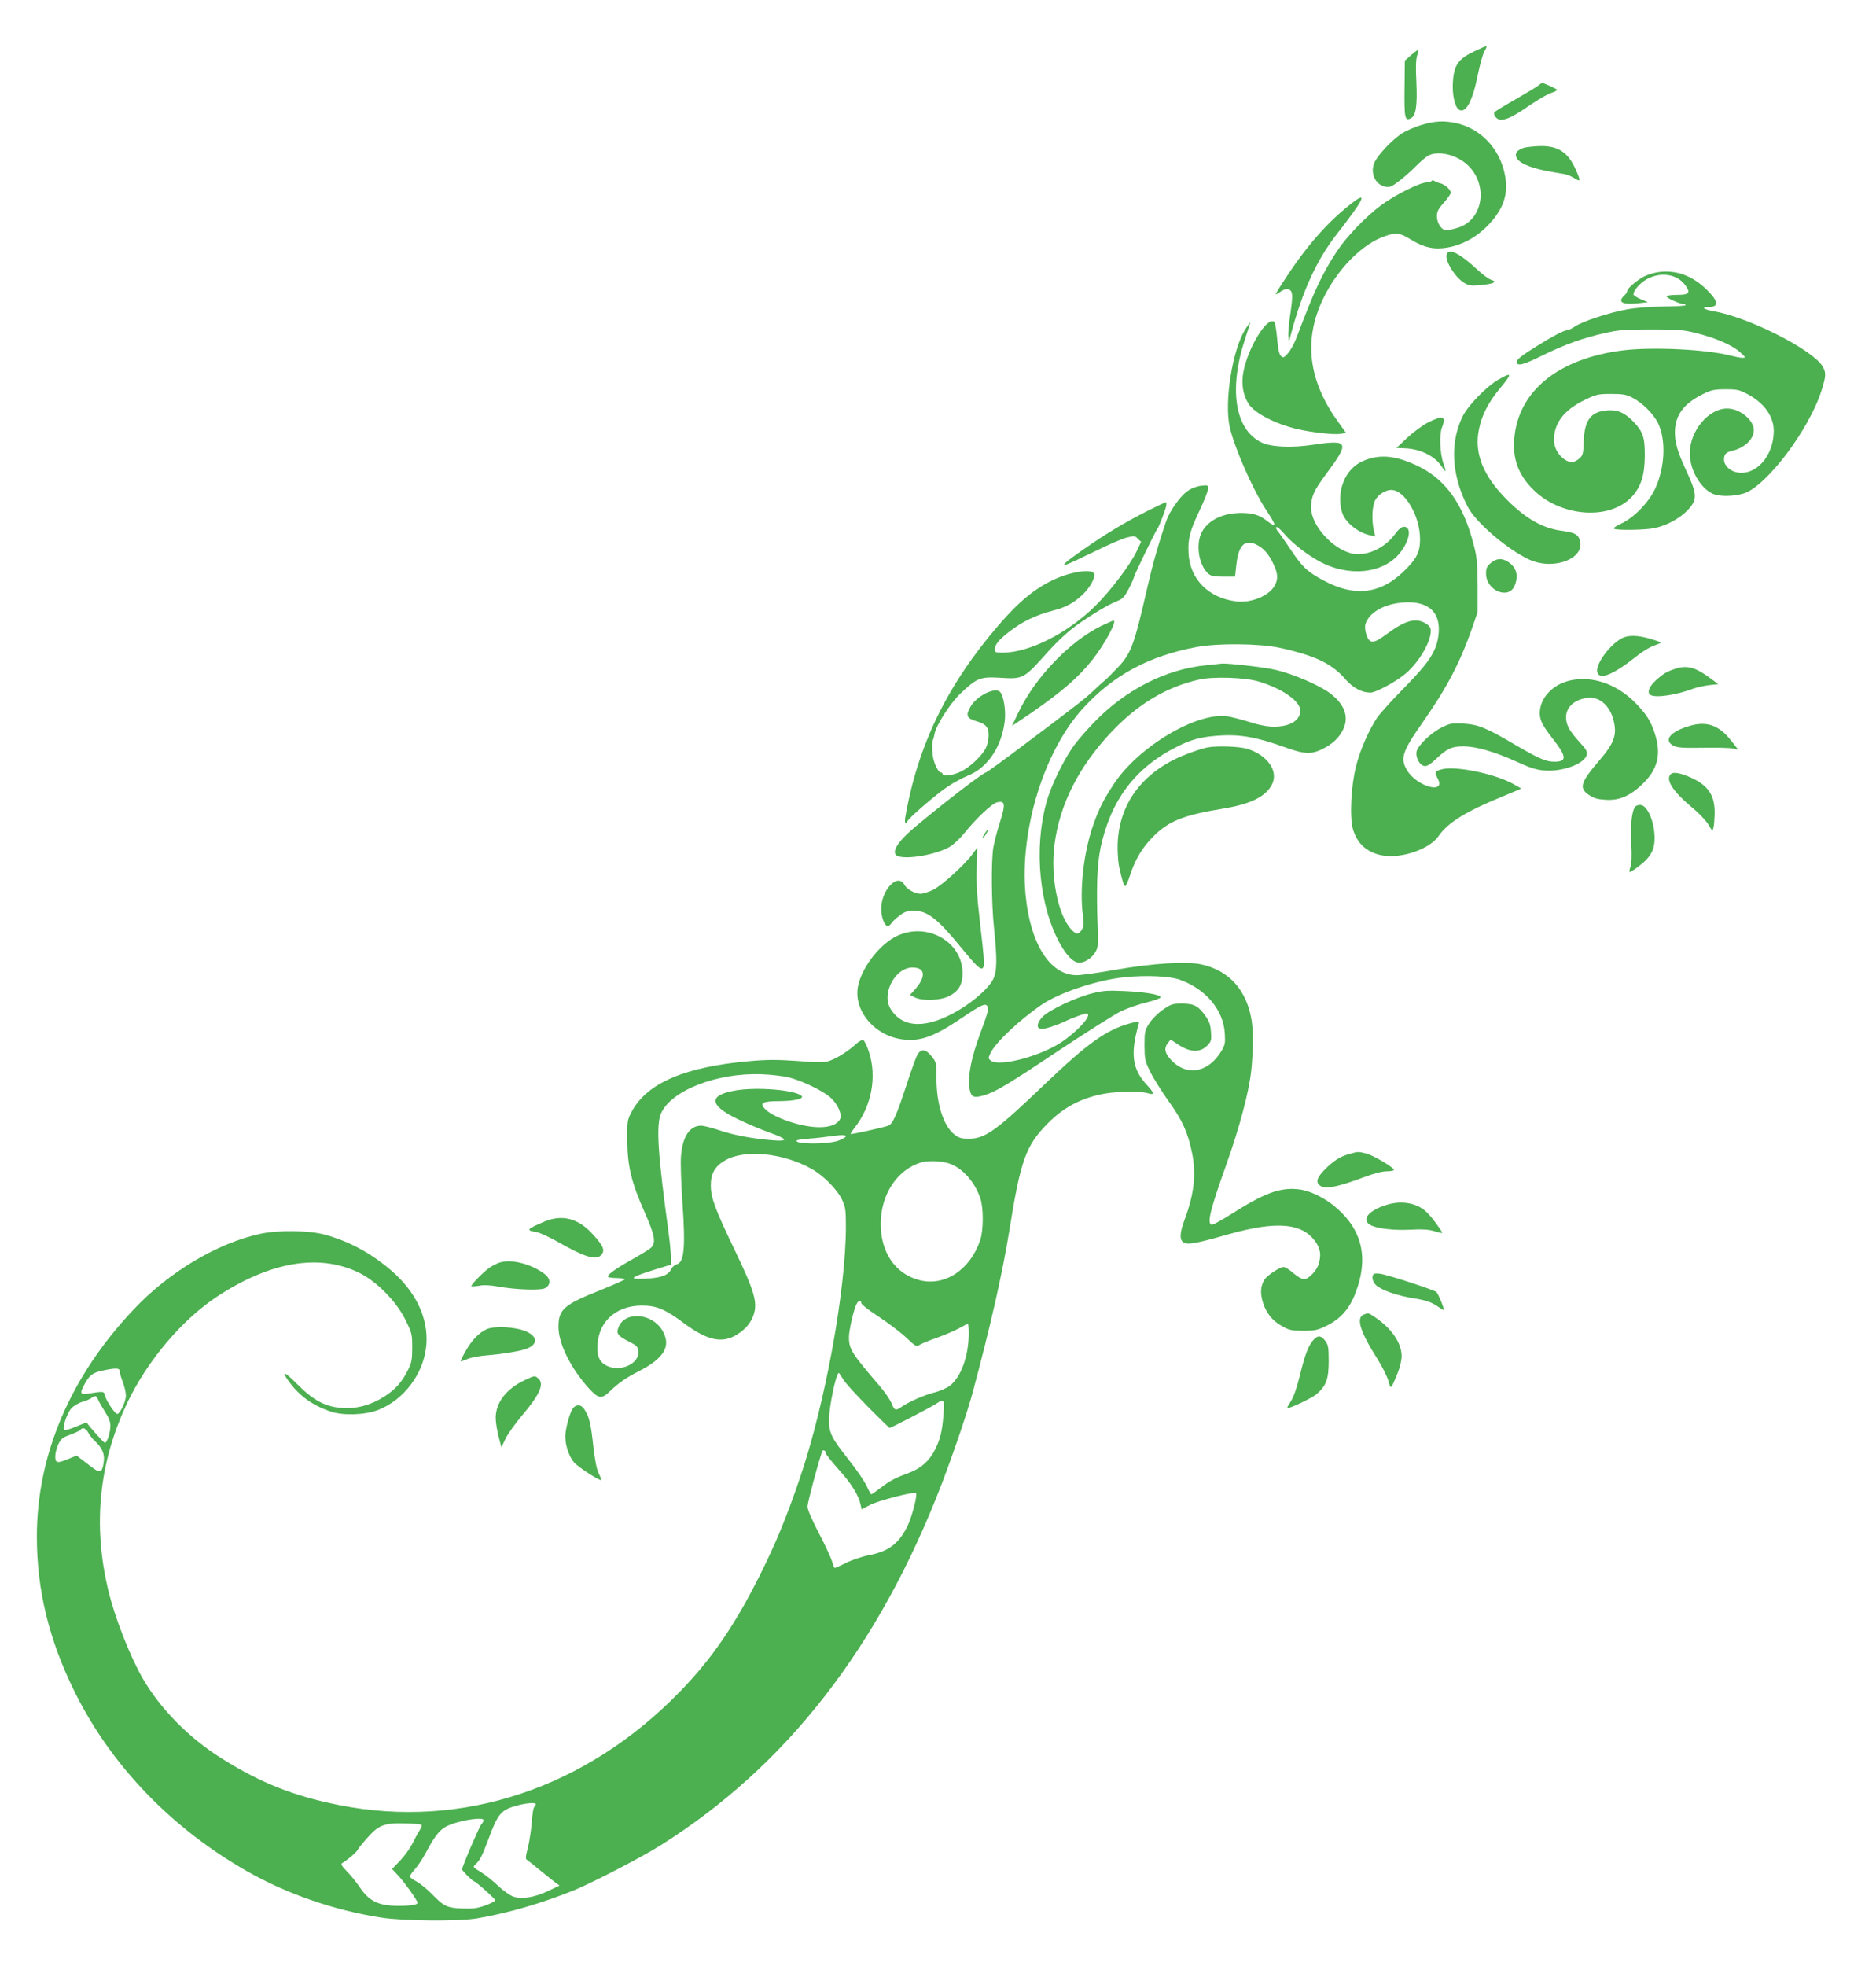 <?xml version="1.0" standalone="no"?>
<!DOCTYPE svg PUBLIC "-//W3C//DTD SVG 20010904//EN"
 "http://www.w3.org/TR/2001/REC-SVG-20010904/DTD/svg10.dtd">
<svg version="1.0" xmlns="http://www.w3.org/2000/svg"
 width="1222pt" height="1280pt" viewBox="0 0 1222 1280"
 preserveAspectRatio="xMidYMid meet">
<g transform="translate(0,1280) scale(0.1,-0.1)"
fill="#4caf50" stroke="none">
<path d="M9610 12469 c-111 -52 -139 -91 -146 -203 -6 -80 13 -163 39 -180 44
-28 89 54 123 226 14 67 33 137 44 155 11 18 16 33 12 33 -4 0 -36 -14 -72
-31z"/>
<path d="M9193 12442 l-42 -37 -2 -183 c-2 -194 2 -213 43 -191 31 17 41 83
34 234 -5 96 -3 150 5 173 6 18 10 35 8 37 -2 2 -23 -13 -46 -33z"/>
<path d="M10019 12242 c-13 -10 -81 -51 -151 -91 -71 -40 -130 -77 -133 -82
-11 -17 15 -49 41 -49 39 0 89 25 192 97 54 36 115 72 137 78 22 7 39 16 38
20 -1 6 -87 45 -99 45 -1 0 -12 -8 -25 -18z"/>
<path d="M9259 11986 c-42 -12 -99 -37 -126 -54 -57 -37 -137 -118 -172 -175
-43 -70 -9 -159 64 -173 28 -5 41 1 91 39 33 25 82 69 109 97 28 28 63 58 79
67 62 32 172 9 245 -52 148 -125 119 -364 -52 -418 -29 -9 -63 -17 -75 -17
-31 0 -62 46 -62 91 0 31 8 48 45 89 25 28 45 57 45 65 0 20 -39 55 -70 62
-14 3 -30 10 -37 15 -6 5 -14 5 -16 1 -3 -5 -20 -10 -37 -11 -49 -4 -211 -86
-297 -151 -100 -75 -225 -206 -285 -298 -96 -146 -146 -253 -262 -560 -15 -40
-41 -87 -57 -104 -27 -30 -31 -31 -46 -16 -11 11 -18 46 -24 113 -5 53 -12
101 -18 107 -43 43 -172 -164 -202 -326 -14 -77 -3 -147 33 -205 38 -62 176
-133 322 -167 93 -21 236 -37 277 -30 l37 6 -55 77 c-190 264 -222 528 -97
791 93 197 257 364 408 414 72 25 94 21 166 -23 85 -52 152 -67 238 -52 94 16
184 64 256 136 107 107 143 208 120 331 -32 175 -158 309 -322 344 -77 16
-137 13 -223 -13z"/>
<path d="M9927 11838 c-20 -6 -42 -19 -48 -29 -20 -39 22 -76 120 -104 40 -12
70 -18 194 -39 15 -3 43 -14 62 -26 41 -26 43 -20 11 52 -51 116 -114 158
-231 157 -38 -1 -87 -6 -108 -11z"/>
<path d="M8815 11484 c-161 -122 -306 -286 -451 -511 -30 -45 -54 -85 -54 -89
0 -3 14 4 30 16 17 12 37 20 46 18 35 -7 38 -32 20 -155 -10 -65 -16 -134 -14
-153 l4 -35 12 45 c76 286 170 490 301 657 171 219 202 279 106 207z"/>
<path d="M9424 11145 c-15 -38 51 -148 112 -186 31 -19 45 -21 105 -16 38 3
76 10 85 15 14 8 12 11 -13 20 -17 5 -59 37 -94 70 -110 102 -180 137 -195 97z"/>
<path d="M10802 11028 c-29 -4 -70 -17 -92 -28 -48 -25 -110 -78 -110 -94 0
-7 -9 -21 -20 -31 -46 -42 -12 -61 88 -50 l66 7 -47 20 c-26 11 -47 25 -47 31
0 26 44 76 89 100 88 48 193 33 246 -37 40 -52 29 -66 -49 -66 -36 0 -67 -4
-70 -9 -6 -9 86 -51 110 -51 8 0 14 -3 14 -7 0 -5 -64 -8 -143 -9 -87 -1 -179
-8 -237 -18 -117 -21 -293 -79 -341 -112 -19 -13 -42 -24 -51 -24 -19 0 -99
-42 -198 -104 -92 -57 -130 -86 -130 -101 0 -32 39 -23 164 39 147 72 267 116
413 148 83 19 128 23 298 23 175 0 211 -3 290 -23 127 -31 236 -78 287 -123
39 -35 41 -38 19 -39 -13 0 -49 7 -81 15 -155 40 -504 57 -695 34 -421 -51
-685 -264 -711 -573 -12 -134 26 -236 121 -332 179 -180 500 -205 644 -49 60
65 84 139 85 265 1 121 -12 159 -72 222 -57 60 -104 81 -172 76 -108 -8 -149
-62 -154 -204 -3 -81 -5 -89 -30 -111 -37 -31 -68 -29 -110 7 -42 38 -60 88
-52 146 13 99 78 172 205 233 70 33 83 36 166 36 76 0 98 -4 139 -25 63 -32
137 -105 166 -165 54 -111 45 -293 -20 -430 -42 -88 -136 -185 -219 -224 -42
-20 -56 -31 -45 -35 25 -10 196 -7 255 4 80 15 170 63 223 119 64 70 63 100
-14 265 -51 110 -70 174 -70 240 1 111 54 185 179 248 59 29 75 33 151 33 78
0 90 -3 148 -34 107 -58 168 -146 166 -242 -3 -161 -117 -288 -239 -265 -48 9
-85 46 -85 84 0 34 13 48 55 57 96 23 158 98 134 163 -23 60 -100 112 -169
112 -121 0 -242 -145 -243 -290 -1 -105 66 -225 147 -264 45 -21 135 -20 205
1 147 47 424 413 506 670 30 94 31 118 6 159 -66 108 -481 318 -703 356 -66
12 -92 28 -44 28 74 0 73 34 -4 111 -93 93 -203 134 -318 117z"/>
<path d="M8111 10655 c-83 -132 -137 -470 -101 -635 31 -136 149 -406 239
-543 68 -103 69 -119 3 -68 -49 38 -92 51 -167 51 -117 0 -212 -45 -255 -122
-43 -77 -23 -217 40 -273 18 -16 36 -20 99 -20 l76 0 8 74 c14 129 52 170 128
136 48 -22 84 -62 115 -130 28 -58 30 -95 9 -135 -35 -68 -153 -118 -251 -106
-181 21 -304 145 -312 314 -5 93 7 141 74 283 30 63 54 126 54 138 0 22 -3 23
-46 18 -28 -3 -63 -16 -88 -34 -47 -32 -117 -130 -139 -195 -51 -148 -89 -283
-121 -423 -92 -402 -108 -444 -210 -547 -36 -38 -67 -68 -69 -68 -1 0 -29 -25
-61 -55 -66 -63 -99 -89 -453 -355 -139 -105 -256 -190 -261 -190 -17 0 -287
-208 -464 -357 -120 -101 -159 -172 -106 -189 67 -21 251 13 335 62 24 14 67
55 97 92 72 90 177 189 209 197 56 14 59 -10 17 -140 -16 -51 -34 -121 -40
-156 -14 -91 -12 -360 5 -524 21 -202 20 -279 -6 -332 -26 -53 -117 -136 -218
-197 -210 -127 -371 -125 -450 5 -61 99 30 269 143 269 87 0 90 -63 8 -152
l-24 -26 30 -16 c48 -25 167 -21 222 7 64 32 90 75 90 151 -1 203 -228 333
-424 243 -109 -50 -225 -195 -255 -319 -39 -163 105 -337 296 -357 113 -12
200 20 380 142 125 84 151 96 164 76 11 -18 5 -41 -47 -181 -54 -146 -78 -263
-71 -337 8 -72 22 -83 86 -66 78 20 157 67 503 298 180 119 360 233 401 253
41 19 116 45 166 57 50 12 91 27 91 33 0 18 -104 35 -240 41 -107 5 -138 2
-209 -16 -104 -26 -275 -107 -318 -150 -40 -40 -45 -81 -9 -81 24 0 89 20 141
44 56 27 136 56 150 56 55 0 -78 -141 -195 -207 -150 -84 -375 -137 -425 -100
-19 15 -19 16 -2 52 33 68 190 216 334 314 116 79 365 161 541 178 137 14 290
7 356 -16 169 -60 284 -195 294 -348 4 -64 2 -77 -21 -115 -86 -146 -233 -170
-335 -53 -36 40 -40 73 -14 104 l17 22 55 -36 c74 -48 137 -49 182 -5 28 29
30 35 26 90 -3 46 -11 70 -34 102 -48 68 -75 83 -154 83 -64 0 -72 -3 -127
-41 -34 -24 -70 -61 -88 -89 -28 -45 -30 -55 -30 -144 1 -90 3 -100 38 -171
20 -41 75 -128 121 -193 89 -124 123 -200 151 -335 28 -138 13 -269 -49 -435
-32 -85 -34 -132 -5 -148 29 -15 80 -6 287 53 322 91 491 75 576 -55 28 -44
32 -81 16 -136 -12 -44 -67 -101 -96 -101 -13 0 -44 18 -69 40 -25 22 -54 40
-64 40 -24 0 -107 -54 -124 -82 -25 -39 -29 -84 -13 -141 21 -74 63 -127 127
-162 48 -27 63 -30 139 -30 76 0 93 4 152 33 90 44 148 110 187 212 86 222 47
404 -118 550 -79 71 -183 121 -263 127 -117 10 -218 -29 -430 -164 -65 -41
-122 -72 -128 -68 -27 16 -7 97 99 395 85 239 145 464 161 605 12 103 14 259
4 323 -30 203 -147 334 -332 373 -97 20 -318 6 -552 -35 -113 -20 -228 -36
-256 -36 -175 0 -304 204 -334 528 -38 416 120 930 372 1207 198 218 428 343
743 402 138 26 410 23 540 -5 230 -50 342 -103 430 -206 48 -55 106 -86 161
-86 37 0 176 76 236 129 86 77 158 202 158 273 0 21 -8 33 -32 48 -66 40 -133
22 -260 -72 -82 -61 -107 -61 -127 -2 -8 22 -11 52 -8 66 20 77 122 137 249
145 168 12 249 -68 227 -221 -15 -100 -61 -170 -219 -331 -81 -82 -161 -171
-179 -197 -53 -80 -110 -207 -137 -313 -34 -133 -44 -335 -21 -415 29 -97 95
-154 197 -171 122 -20 303 43 360 126 61 89 178 161 420 260 63 26 116 48 118
50 1 1 -24 16 -56 33 -123 66 -373 116 -459 93 -48 -13 -50 -18 -27 -62 53
-104 -139 -50 -201 56 -46 77 -31 122 104 314 156 223 242 388 319 608 l37
108 0 170 c-1 142 -4 185 -23 258 -67 270 -182 433 -365 522 -146 70 -251 80
-359 33 -115 -49 -175 -195 -137 -331 18 -66 105 -137 187 -153 l30 -6 -9 38
c-16 70 -11 166 11 201 21 35 66 63 102 63 89 0 188 -170 188 -321 0 -77 -17
-117 -81 -184 -162 -172 -335 -198 -547 -85 -108 58 -136 85 -214 200 -39 58
-77 113 -86 123 -8 9 -12 20 -8 25 4 4 26 -14 48 -40 51 -61 146 -136 228
-181 193 -107 422 -83 530 54 64 81 77 169 25 169 -16 0 -34 -15 -59 -49 -66
-89 -177 -141 -269 -127 -128 21 -277 182 -277 301 0 70 19 112 95 214 159
214 153 230 -82 195 -141 -21 -273 -15 -336 15 -175 85 -215 351 -104 683 18
54 32 98 30 98 -2 0 -16 -20 -32 -45z"/>
<path d="M9760 10328 c-78 -45 -199 -170 -233 -240 -67 -139 -73 -297 -19
-464 16 -50 46 -116 66 -147 69 -104 250 -255 381 -318 161 -78 376 3 335 126
-12 37 -35 48 -125 60 -116 16 -227 79 -344 196 -161 159 -220 308 -187 465
19 92 59 171 135 263 84 101 82 111 -9 59z"/>
<path d="M9300 10048 c-35 -18 -95 -63 -134 -99 l-70 -66 52 -2 c101 -3 196
-49 241 -116 13 -20 25 -34 27 -32 2 1 -4 23 -13 47 -24 69 -29 191 -9 240 28
70 3 78 -94 28z"/>
<path d="M7468 9470 c-144 -73 -268 -148 -410 -247 -118 -82 -149 -111 -109
-98 13 4 95 42 183 85 87 43 181 84 209 90 47 12 53 11 71 -8 l21 -20 -30 -64
c-41 -86 -170 -256 -268 -353 -180 -178 -429 -304 -602 -305 -47 0 -53 2 -53
20 0 31 25 63 88 112 89 70 178 113 291 142 82 21 134 49 191 102 50 47 86
113 77 138 -13 34 -149 14 -260 -37 -122 -56 -228 -142 -359 -294 -339 -392
-531 -788 -612 -1260 -3 -19 -1 -33 4 -33 6 0 10 4 10 10 0 16 190 180 266
230 39 26 98 57 130 70 127 50 220 189 239 357 8 67 -8 165 -31 188 -34 33
-155 -28 -193 -98 -32 -56 -24 -74 38 -93 63 -18 81 -39 81 -92 0 -24 -8 -60
-17 -80 -24 -52 -108 -131 -168 -158 -51 -24 -115 -32 -115 -14 0 6 -6 10 -13
10 -11 0 -35 42 -45 80 -10 35 -13 112 -6 128 4 9 9 28 11 41 10 57 100 198
168 264 107 102 130 111 256 104 156 -10 156 -9 317 171 40 45 105 108 145
140 79 64 238 163 304 188 34 13 47 26 73 75 17 32 33 67 35 77 3 18 146 313
156 322 7 7 47 109 55 143 3 15 2 27 -2 27 -5 -1 -62 -28 -126 -60z"/>
<path d="M9711 9134 c-26 -22 -31 -33 -31 -70 0 -109 147 -171 186 -78 27 65
13 119 -42 155 -40 26 -77 24 -113 -7z"/>
<path d="M7175 8725 c-211 -103 -439 -343 -547 -576 l-36 -76 117 79 c204 141
313 234 407 352 78 98 164 257 137 255 -4 0 -39 -16 -78 -34z"/>
<path d="M10565 8644 c-79 -41 -173 -170 -161 -220 14 -55 105 -18 263 108 34
27 82 56 107 64 25 9 46 18 46 20 0 2 -31 12 -69 24 -81 24 -145 26 -186 4z"/>
<path d="M7855 8468 c-258 -25 -517 -156 -721 -364 -45 -46 -105 -114 -133
-151 -55 -72 -135 -228 -169 -328 -96 -284 -75 -665 51 -928 47 -97 93 -153
135 -164 35 -9 91 23 117 67 18 31 19 47 16 145 -11 257 -5 426 18 535 66 309
226 522 496 657 89 45 152 63 249 71 155 14 262 -4 471 -79 119 -42 163 -42
243 1 69 36 116 91 133 152 19 72 -16 143 -99 205 -70 52 -237 124 -352 151
-72 17 -314 45 -353 41 -7 -1 -52 -6 -102 -11z m345 -106 c153 -46 270 -128
270 -189 0 -44 -32 -78 -87 -94 -71 -19 -140 -14 -245 20 -52 16 -118 33 -146
37 -200 26 -577 -199 -736 -440 -67 -102 -96 -158 -135 -268 -62 -179 -90
-417 -67 -590 7 -56 6 -71 -8 -93 -21 -32 -36 -32 -68 3 -87 93 -137 346 -109
555 35 262 157 503 368 728 174 184 359 296 574 344 90 21 302 14 389 -13z"/>
<path d="M10915 8446 c-57 -18 -82 -33 -131 -78 -43 -40 -57 -79 -33 -93 32
-21 169 -1 279 41 25 9 72 19 104 23 l59 6 -61 45 c-91 66 -143 79 -217 56z"/>
<path d="M10227 8369 c-116 -27 -197 -115 -197 -214 0 -45 19 -82 88 -170 88
-113 89 -145 7 -145 -55 0 -99 19 -255 110 -192 113 -241 132 -337 138 -75 4
-88 2 -140 -24 -70 -34 -158 -118 -166 -159 -7 -38 21 -89 52 -93 16 -3 38 11
75 46 72 68 103 82 179 82 83 0 206 -36 349 -101 85 -39 126 -52 177 -56 118
-10 262 43 277 102 5 21 -3 35 -48 84 -30 32 -62 74 -71 94 -45 94 7 177 122
193 75 11 145 -47 170 -141 26 -97 8 -151 -89 -264 -126 -147 -137 -183 -69
-228 33 -22 57 -28 110 -31 86 -5 155 24 234 99 103 97 128 195 85 330 -26 83
-56 130 -130 205 -120 121 -282 176 -423 143z"/>
<path d="M11012 8075 c-131 -37 -180 -95 -111 -131 26 -13 60 -15 193 -13 89
2 176 -1 195 -5 l34 -8 -49 62 c-75 96 -155 125 -262 95z"/>
<path d="M7865 7933 c-49 -10 -155 -48 -215 -78 -240 -120 -370 -323 -370
-574 0 -47 5 -106 11 -131 20 -89 30 -120 39 -120 4 0 18 30 30 68 34 105 79
181 150 253 102 103 197 141 460 184 176 29 275 78 315 156 44 85 -25 188
-154 231 -52 18 -200 23 -266 11z"/>
<path d="M10883 7759 c-36 -36 13 -112 141 -219 43 -35 89 -84 104 -109 25
-43 27 -44 33 -21 4 14 7 57 8 95 1 116 -41 179 -151 230 -71 32 -119 41 -135
24z"/>
<path d="M10652 7547 c-23 -27 -33 -121 -26 -242 4 -80 2 -130 -5 -149 -6 -16
-9 -31 -6 -34 3 -3 31 15 62 39 81 62 106 112 100 206 -5 93 -48 186 -88 191
-14 2 -31 -3 -37 -11z"/>
<path d="M6415 7374 c-9 -14 -15 -27 -13 -30 2 -2 12 10 22 26 21 37 15 40 -9
4z"/>
<path d="M6335 7239 c-50 -69 -200 -205 -256 -233 -29 -14 -67 -26 -83 -26
-36 0 -90 30 -105 59 -43 79 -150 -33 -151 -157 0 -55 22 -112 43 -112 7 0 18
9 25 20 7 11 31 33 54 50 32 24 51 30 90 30 89 0 155 -52 307 -238 93 -114
126 -147 140 -137 16 9 14 42 -15 294 -20 171 -25 258 -22 359 3 72 4 132 4
132 -1 0 -14 -19 -31 -41z"/>
<path d="M7359 6136 c-154 -43 -276 -130 -559 -401 -310 -297 -383 -349 -486
-350 -51 0 -66 4 -96 27 -72 55 -118 198 -118 367 0 100 -1 104 -31 142 -39
50 -72 52 -95 7 -9 -17 -40 -104 -69 -192 -66 -202 -90 -255 -119 -266 -32
-12 -240 -58 -245 -54 -2 2 10 20 26 41 110 139 146 330 94 491 -13 41 -30 76
-38 79 -8 3 -29 -8 -46 -24 -47 -44 -121 -92 -169 -109 -38 -14 -63 -14 -208
-3 -131 9 -195 10 -310 0 -427 -36 -677 -143 -776 -331 -28 -53 -29 -59 -28
-190 2 -167 27 -269 114 -466 67 -151 75 -198 38 -231 -13 -11 -69 -45 -126
-77 -107 -60 -161 -100 -151 -111 4 -3 30 -7 58 -7 28 -1 51 -4 51 -8 0 -4
-71 -35 -157 -70 -242 -96 -276 -126 -275 -243 1 -107 79 -265 196 -395 65
-71 84 -74 138 -22 54 52 106 89 183 128 172 87 219 167 160 268 -67 114 -242
128 -285 24 -18 -43 -7 -58 66 -95 53 -27 59 -34 62 -64 8 -80 -115 -137 -204
-95 -49 24 -67 63 -62 139 10 163 138 265 319 253 75 -4 135 -32 243 -113 154
-115 252 -135 348 -74 55 35 90 77 107 128 27 80 5 154 -123 421 -128 266
-156 341 -156 423 0 75 27 123 93 161 126 74 381 49 565 -56 77 -43 167 -135
197 -200 22 -47 25 -66 25 -174 0 -413 -135 -1155 -299 -1637 -89 -260 -156
-423 -258 -627 -165 -331 -315 -550 -523 -764 -612 -631 -1418 -899 -2220
-740 -293 58 -507 142 -760 300 -216 134 -403 323 -520 524 -83 144 -184 401
-225 576 -102 427 -60 831 124 1220 132 275 354 538 583 690 347 229 667 283
926 157 115 -56 243 -186 303 -307 42 -86 44 -93 44 -180 0 -79 -4 -99 -27
-146 -38 -77 -82 -127 -152 -172 -87 -56 -179 -82 -274 -76 -110 6 -189 48
-293 152 -85 87 -113 96 -56 19 70 -95 153 -154 270 -194 82 -28 224 -23 310
10 170 66 299 240 314 423 15 174 -69 350 -233 489 -133 113 -274 188 -430
230 -104 28 -302 30 -419 5 -280 -61 -594 -248 -824 -492 -412 -435 -631 -947
-631 -1479 0 -350 79 -674 248 -1015 238 -479 631 -887 1127 -1168 256 -145
563 -251 865 -298 142 -23 502 -26 625 -6 199 33 432 101 640 186 125 52 435
213 556 289 821 516 1425 1292 1834 2357 79 207 164 458 200 590 116 432 195
779 240 1060 73 456 107 551 250 695 96 97 197 154 331 186 96 23 261 28 322
10 44 -13 42 1 -9 56 -94 102 -107 200 -53 391 7 25 6 25 -57 8z m-2219 -352
c86 -22 215 -84 267 -128 50 -44 81 -113 64 -145 -18 -33 -64 -51 -134 -51
-115 0 -294 60 -352 117 -41 41 -20 53 94 53 102 1 165 17 140 36 -47 37 -280
56 -419 35 -188 -30 -186 -96 7 -189 59 -29 151 -67 203 -86 122 -43 129 -60
24 -51 -126 9 -258 34 -351 66 -48 16 -100 29 -116 29 -73 0 -120 -68 -131
-195 -4 -38 0 -173 9 -300 21 -299 12 -396 -38 -408 -13 -4 -29 -18 -35 -31
-18 -39 -64 -57 -165 -62 -118 -7 -105 8 52 57 l111 34 0 50 c0 28 -7 100 -15
160 -70 511 -82 696 -50 773 63 150 364 268 655 257 63 -2 144 -12 180 -21z
m370 -383 c0 -5 -21 -18 -47 -28 -70 -26 -299 -25 -272 2 3 2 40 7 82 11 43 3
101 10 130 14 76 11 107 11 107 1z m673 -177 c85 -29 164 -116 202 -224 22
-61 22 -210 0 -275 -65 -193 -231 -303 -395 -261 -157 40 -253 179 -253 366 0
192 106 353 263 401 43 13 135 10 183 -7z m-573 -909 c0 -8 51 -48 113 -88 62
-41 143 -102 179 -136 64 -60 68 -62 90 -47 13 8 64 29 113 46 50 18 114 45
142 61 29 16 55 29 58 29 3 0 5 -30 5 -67 -1 -143 -49 -277 -121 -335 -19 -15
-63 -35 -99 -44 -68 -17 -164 -59 -215 -93 -42 -29 -48 -27 -68 22 -9 23 -44
74 -77 112 -182 212 -200 240 -200 318 0 46 31 182 50 217 13 24 30 26 30 5z
m-4830 -445 c0 -10 9 -42 20 -70 11 -28 20 -67 20 -88 0 -36 -35 -112 -55
-119 -13 -4 -72 83 -81 119 -7 30 -5 30 -121 12 -40 -6 -43 8 -12 63 32 59 52
74 115 88 91 19 114 18 114 -5z m4714 -54 c19 -33 178 -199 300 -314 4 -3 275
137 308 160 47 33 51 26 44 -67 -8 -112 -20 -164 -55 -234 -37 -73 -90 -121
-166 -150 -97 -36 -127 -52 -187 -98 -31 -24 -59 -43 -62 -43 -4 0 -17 24 -30
53 -13 28 -64 104 -114 167 -117 148 -132 179 -132 264 0 83 46 306 64 306 2
0 16 -20 30 -44z m-4855 -130 c5 -13 26 -48 45 -79 26 -40 36 -67 35 -94 -1
-45 -22 -108 -36 -108 -7 0 -101 105 -118 132 -1 2 -33 -11 -71 -27 -38 -16
-72 -26 -76 -21 -14 13 19 112 48 142 15 16 46 34 68 40 22 6 49 17 60 25 28
19 35 18 45 -10z m-65 -213 c8 -16 26 -39 41 -53 50 -47 68 -87 61 -137 -9
-68 -20 -76 -61 -49 -18 13 -52 38 -74 56 l-42 32 -51 -21 c-75 -31 -88 -29
-88 16 0 20 9 56 20 79 18 36 28 44 80 63 33 12 62 26 65 31 11 18 34 10 49
-17z m4806 -137 c0 -7 38 -54 84 -106 82 -90 130 -168 142 -229 l6 -29 57 29
c59 30 285 88 298 76 10 -11 -24 -144 -52 -206 -56 -119 -123 -172 -251 -197
-43 -8 -110 -30 -149 -49 -39 -19 -73 -35 -77 -35 -4 0 -12 19 -18 43 -7 23
-45 106 -86 184 -46 89 -74 153 -74 173 0 24 63 262 95 358 6 16 25 6 25 -12z
m-1890 -2284 c0 -4 -5 -13 -10 -18 -6 -6 -13 -50 -16 -100 -4 -49 -15 -123
-25 -164 -16 -60 -17 -75 -6 -81 7 -5 45 -34 83 -66 39 -32 84 -68 100 -80
l29 -21 -76 -36 c-90 -42 -169 -54 -225 -36 -22 8 -65 38 -99 70 -33 32 -84
72 -113 90 -53 32 -53 32 -33 52 27 24 42 54 81 158 64 173 83 195 191 224 60
16 119 20 119 8z m-340 -104 c0 -6 -7 -19 -15 -28 -14 -16 -125 -275 -125
-293 0 -8 69 -77 77 -77 11 0 138 -113 138 -123 0 -7 -29 -22 -65 -35 -52 -18
-81 -22 -150 -19 -99 4 -118 13 -201 98 -31 31 -74 66 -97 78 -23 12 -42 26
-42 32 0 7 15 28 34 49 18 20 50 68 70 106 64 122 98 160 162 184 87 32 214
49 214 28z m-404 -31 c4 -3 -2 -19 -12 -34 -10 -15 -31 -55 -48 -88 -16 -32
-53 -83 -81 -112 l-51 -53 40 -43 c40 -42 126 -163 126 -177 0 -13 -43 -20
-126 -20 -128 0 -191 31 -251 122 -20 29 -56 75 -82 101 -37 39 -43 49 -31 56
29 16 99 76 99 85 1 4 28 39 62 77 76 86 112 100 251 96 53 -1 100 -6 104 -10z"/>
<path d="M8790 5286 c-60 -16 -104 -44 -163 -104 -55 -56 -60 -88 -16 -109 32
-16 120 4 274 62 61 23 118 38 147 38 26 0 48 5 48 9 0 16 -138 97 -181 107
-53 13 -53 13 -109 -3z"/>
<path d="M9030 4954 c-114 -36 -162 -93 -108 -128 39 -25 154 -39 265 -33 77
4 116 2 154 -9 28 -9 52 -14 54 -12 2 2 -21 36 -52 77 -43 56 -67 78 -107 97
-59 28 -135 31 -206 8z"/>
<path d="M3550 4847 c-123 -52 -128 -58 -50 -71 19 -4 79 -32 133 -62 169 -97
248 -122 281 -88 31 31 18 62 -63 148 -89 93 -191 118 -301 73z"/>
<path d="M3249 4577 c-20 -8 -49 -23 -65 -35 -40 -29 -119 -110 -113 -117 3
-3 26 -1 51 3 29 6 70 4 119 -5 117 -21 279 -27 309 -11 39 21 38 61 -2 92
-90 68 -224 101 -299 73z"/>
<path d="M8948 4504 c-15 -15 -8 -51 15 -72 36 -34 144 -71 252 -87 70 -11
109 -24 147 -50 20 -14 39 -25 42 -25 8 0 -34 103 -47 117 -14 13 -313 111
-367 119 -19 3 -38 2 -42 -2z"/>
<path d="M8883 4240 c-52 -21 -23 -113 92 -293 30 -48 61 -111 69 -139 15 -59
15 -59 60 51 15 37 26 84 26 110 0 87 -66 182 -175 255 -44 29 -41 28 -72 16z"/>
<path d="M3170 4145 c-50 -23 -96 -71 -136 -141 -19 -33 -34 -64 -34 -67 0 -3
19 3 43 13 24 11 80 21 132 25 98 8 215 27 256 43 74 29 72 79 -5 113 -67 29
-204 37 -256 14z"/>
<path d="M8561 4081 c-35 -35 -59 -94 -92 -230 -22 -89 -42 -147 -60 -174 -15
-23 -26 -43 -24 -45 8 -8 161 64 192 91 62 54 78 98 78 214 0 88 -3 105 -21
130 -27 36 -47 40 -73 14z"/>
<path d="M3420 3814 c-122 -56 -192 -148 -191 -248 0 -28 9 -82 19 -121 l18
-70 26 55 c14 30 62 98 106 150 114 134 147 205 113 239 -26 26 -25 26 -91 -5z"/>
<path d="M3736 3635 c-18 -19 -43 -97 -52 -165 -8 -62 17 -149 57 -194 27 -31
167 -121 175 -113 2 2 -5 21 -16 43 -13 25 -25 87 -35 174 -16 150 -26 190
-55 238 -21 35 -49 41 -74 17z"/>
</g>
</svg>
